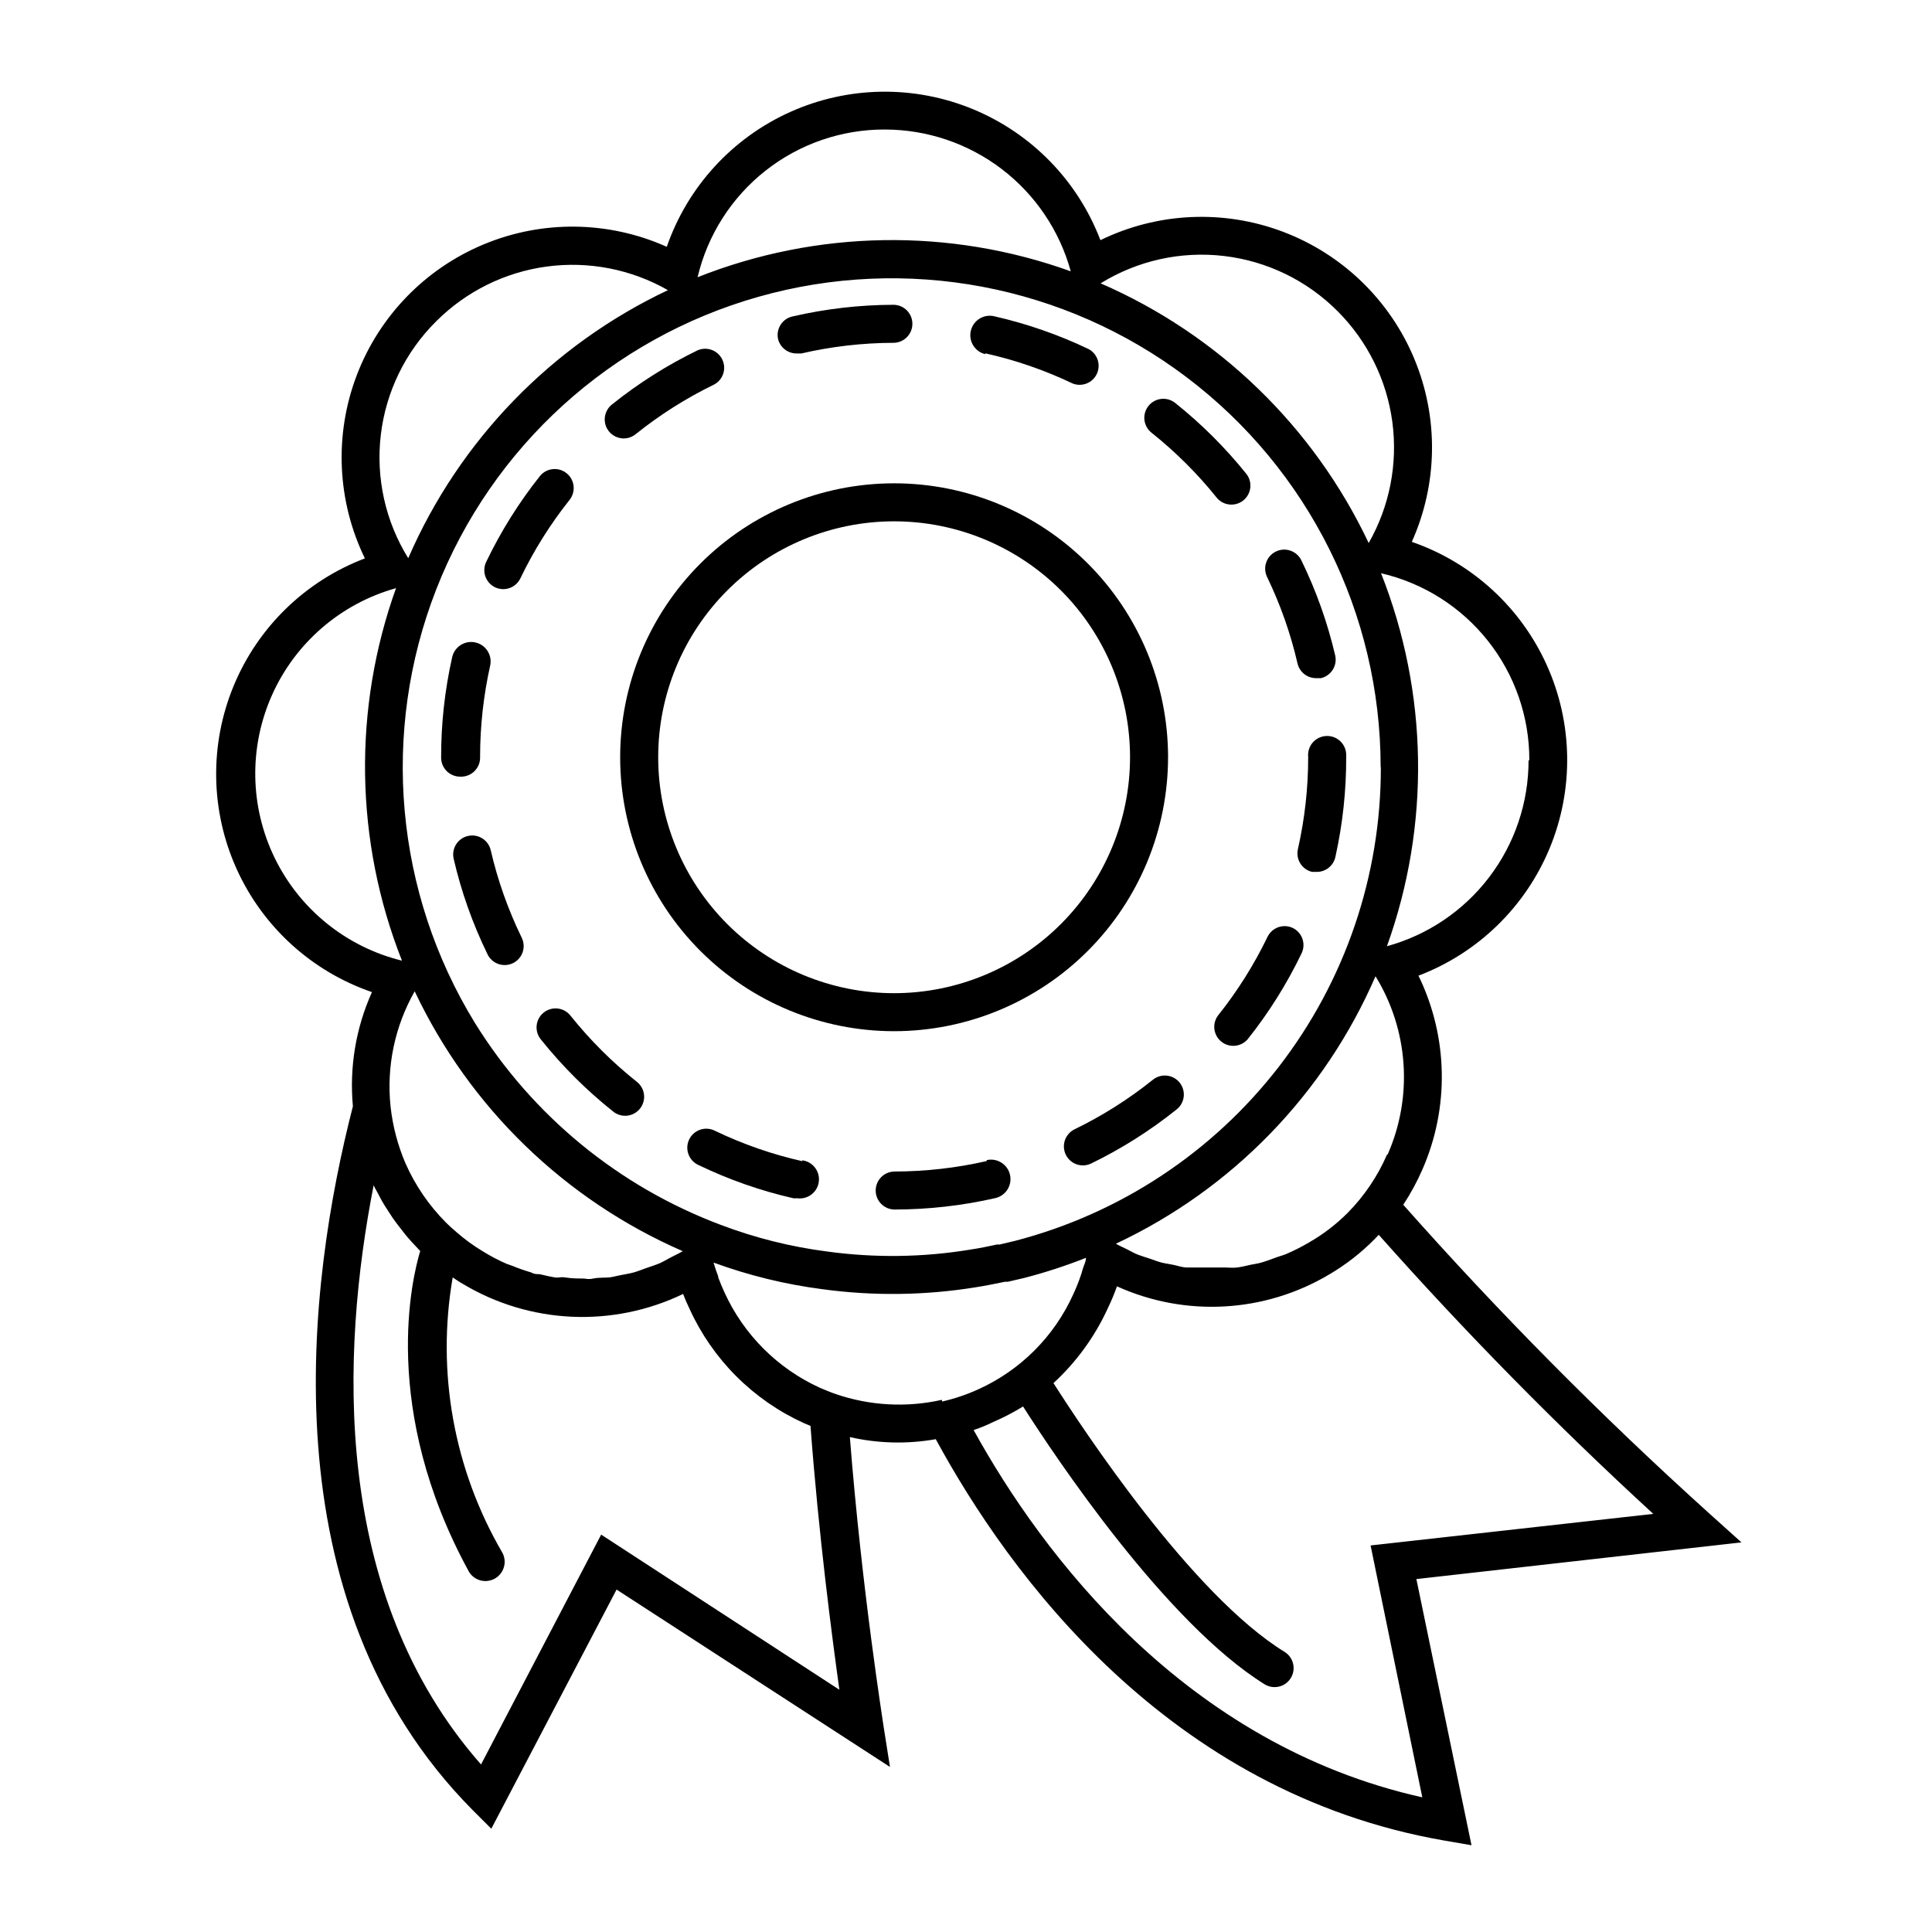 <?xml version="1.0" encoding="UTF-8"?>
<!-- Uploaded to: ICON Repo, www.svgrepo.com, Generator: ICON Repo Mixer Tools -->
<svg fill="#000000" width="800px" height="800px" version="1.1" viewBox="144 144 512 512" xmlns="http://www.w3.org/2000/svg">
 <g>
  <path d="m274.05 369.32c-0.625-2.711-3.332-4.406-6.047-3.777-2.711 0.625-4.402 3.332-3.777 6.043 2.012 8.707 5.004 17.156 8.918 25.191 0.555 1.242 1.594 2.203 2.871 2.668 1.277 0.469 2.691 0.395 3.914-0.195 1.227-0.594 2.16-1.656 2.59-2.945 0.43-1.293 0.316-2.703-0.309-3.91-3.578-7.359-6.316-15.102-8.16-23.074z"/>
  <path d="m271.23 344.58c0-8.133 0.895-16.242 2.668-24.18 0.613-2.785-1.148-5.535-3.93-6.148s-5.535 1.148-6.144 3.93c-1.961 8.73-2.941 17.652-2.922 26.602 0 1.336 0.527 2.617 1.473 3.562 0.945 0.945 2.227 1.477 3.562 1.477 1.418 0.07 2.797-0.457 3.805-1.453 1.004-0.996 1.547-2.371 1.488-3.789z"/>
  <path d="m486.6 389.92c-2.504-1.188-5.496-0.129-6.699 2.367-3.578 7.402-7.969 14.383-13.098 20.809-1.637 2.176-1.246 5.258 0.875 6.957 2.125 1.703 5.215 1.41 6.984-0.66 5.586-7.016 10.367-14.637 14.258-22.723 0.59-1.199 0.676-2.59 0.242-3.856-0.434-1.266-1.355-2.309-2.562-2.894z"/>
  <path d="m466.5 275.96c1.77 2.07 4.859 2.359 6.984 0.66 2.121-1.703 2.512-4.781 0.875-6.957-5.594-6.981-11.949-13.316-18.941-18.895-2.184-1.723-5.356-1.352-7.078 0.832-1.727 2.184-1.355 5.352 0.832 7.078 6.398 5.102 12.211 10.895 17.328 17.281z"/>
  <path d="m490.68 344.58c0.008 8.223-0.906 16.418-2.719 24.438-0.301 1.301-0.074 2.672 0.637 3.805 0.707 1.133 1.836 1.941 3.141 2.238h1.109c2.402 0.059 4.508-1.586 5.039-3.93 1.938-8.715 2.898-17.621 2.871-26.551v-0.504c0-1.336-0.531-2.617-1.477-3.562-0.945-0.945-2.227-1.473-3.562-1.473-1.43-0.008-2.793 0.59-3.754 1.648-0.961 1.055-1.426 2.473-1.285 3.891z"/>
  <path d="m487.86 319.84c0.547 2.32 2.652 3.941 5.039 3.879h1.16-0.004c1.305-0.301 2.434-1.105 3.144-2.242 0.707-1.133 0.938-2.5 0.637-3.805-2.039-8.707-5.047-17.156-8.969-25.191-1.227-2.504-4.246-3.539-6.75-2.316-2.504 1.223-3.543 4.246-2.32 6.75 3.531 7.32 6.238 15.008 8.062 22.926z"/>
  <path d="m350.17 233.74c0.527 2.344 2.637 3.988 5.039 3.93h1.16-0.004c8-1.848 16.18-2.793 24.387-2.82 2.781 0 5.039-2.258 5.039-5.039 0-2.785-2.258-5.039-5.039-5.039-8.973 0.027-17.91 1.059-26.652 3.074-2.703 0.555-4.457 3.184-3.93 5.894z"/>
  <path d="m405.04 237.62c8.02 1.785 15.812 4.473 23.227 8.012 2.461 0.965 5.25-0.133 6.387-2.519 1.141-2.383 0.242-5.242-2.055-6.551-8.043-3.852-16.492-6.793-25.188-8.766-2.785-0.613-5.535 1.148-6.148 3.93-0.613 2.781 1.148 5.535 3.93 6.144z"/>
  <path d="m449.42 430.23c-6.41 5.129-13.371 9.52-20.758 13.098-2.422 1.258-3.402 4.211-2.219 6.668 1.188 2.457 4.113 3.519 6.602 2.402 8.07-3.91 15.672-8.707 22.672-14.309 1.09-0.82 1.805-2.043 1.973-3.398 0.172-1.352-0.215-2.715-1.066-3.781-0.852-1.062-2.098-1.734-3.457-1.863-1.355-0.129-2.707 0.297-3.746 1.184z"/>
  <path d="m309.31 260.19c1.137-0.008 2.238-0.398 3.125-1.109 6.406-5.144 13.367-9.555 20.758-13.148 2.422-1.254 3.402-4.211 2.215-6.664-1.188-2.457-4.113-3.523-6.602-2.406-8.066 3.926-15.672 8.742-22.668 14.359-1.672 1.34-2.312 3.594-1.598 5.613 0.715 2.019 2.629 3.363 4.769 3.356z"/>
  <path d="m275.2 299.64c2.508 1.188 5.5 0.129 6.703-2.367 3.559-7.402 7.938-14.383 13.047-20.809 1.727-2.184 1.355-5.356-0.832-7.078-2.184-1.727-5.352-1.355-7.078 0.832-5.566 7.019-10.332 14.641-14.207 22.719-1.188 2.508-0.129 5.5 2.367 6.703z"/>
  <path d="m405.49 451.69c-8 1.828-16.176 2.758-24.383 2.773-2.781 0-5.039 2.254-5.039 5.039 0 2.781 2.258 5.035 5.039 5.035 8.969-0.016 17.906-1.027 26.652-3.023 2.781-0.625 4.531-3.387 3.902-6.168-0.625-2.785-3.387-4.531-6.172-3.906z"/>
  <path d="m356.67 451.74c-8.004-1.805-15.781-4.508-23.176-8.059-1.207-0.625-2.617-0.738-3.91-0.309-1.289 0.43-2.352 1.363-2.945 2.59-0.59 1.223-0.664 2.637-0.195 3.914 0.465 1.277 1.426 2.316 2.668 2.871 8.039 3.875 16.488 6.832 25.191 8.816h1.109-0.004c2.785 0.309 5.289-1.699 5.594-4.481 0.305-2.785-1.703-5.289-4.484-5.594z"/>
  <path d="m295.26 413.25c-0.82-1.09-2.047-1.805-3.398-1.973-1.352-0.172-2.719 0.215-3.781 1.066s-1.738 2.098-1.867 3.457c-0.125 1.355 0.301 2.707 1.188 3.746 5.606 7 11.977 13.355 18.992 18.941 1.035 0.887 2.387 1.312 3.746 1.188 1.355-0.129 2.606-0.805 3.457-1.867s1.238-2.43 1.066-3.781c-0.172-1.352-0.883-2.578-1.973-3.398-6.438-5.125-12.285-10.957-17.43-17.379z"/>
  <path d="m242.56 406.95c-4.262 9.473-5.996 19.887-5.039 30.23-11.891 46.25-23.227 130.99 31.641 186.41l5.039 5.039 33.199-63.379 72.449 47.004-1.762-11.184c0-0.352-5.644-35.266-8.867-76.227h-0.004c7.477 1.703 15.223 1.895 22.773 0.555 19.445 35.82 61.516 93.605 134.67 106.35l7.305 1.258-14.609-70.535 86.152-9.723-8.516-7.656c-28.539-25.738-55.621-53.055-81.113-81.816 1.938-2.941 3.625-6.043 5.039-9.27 7.242-16.461 6.871-35.277-1.008-51.441 15.75-5.992 28.328-18.215 34.77-33.785 6.438-15.57 6.168-33.109-0.746-48.477-6.914-15.367-19.863-27.199-35.789-32.707 6.894-15.367 7.141-32.895 0.684-48.449-6.457-15.555-19.051-27.754-34.801-33.719-15.75-5.965-33.266-5.164-48.406 2.215-6.004-15.727-18.227-28.281-33.785-34.711-15.555-6.426-33.074-6.156-48.43 0.746-15.352 6.898-27.184 19.824-32.703 35.727-15.375-6.887-32.91-7.129-48.473-0.664-15.559 6.465-27.762 19.059-33.73 34.812-5.969 15.758-5.172 33.277 2.199 48.426-15.754 5.984-28.34 18.207-34.781 33.781-6.438 15.57-6.16 33.113 0.766 48.477 6.93 15.359 19.895 27.18 35.828 32.664zm60.758 143.74-31.84 60.91c-39.902-45.344-37.082-109.38-28.465-153.46 0.301 0.656 0.707 1.309 1.059 1.965l1.059 2.016c0.555 0.957 1.109 1.863 1.715 2.769l1.211 1.863c0.656 0.957 1.359 1.863 2.117 2.82l1.211 1.562c1.16 1.41 2.418 2.769 3.68 4.082l0.301 0.301c-2.117 6.953-10.68 41.816 12.848 84.891l-0.008 0.004c1.391 2.449 4.504 3.309 6.953 1.914 2.445-1.391 3.305-4.504 1.914-6.949-12.809-21.984-17.445-47.785-13.102-72.852 0.906 0.605 1.762 1.211 2.672 1.715v-0.004c17.773 10.664 39.719 11.668 58.391 2.672 0.504 1.359 1.109 2.719 1.715 3.981 6.106 13.387 16.84 24.121 30.227 30.227l1.812 0.754c2.168 28.918 5.644 55.418 7.656 69.93zm-49.422-143.99c14.559 30.801 39.801 55.27 71.035 68.871-1.008 0.605-2.117 1.109-3.176 1.664s-1.863 1.059-2.871 1.512c-1.008 0.453-2.519 0.906-3.777 1.359-1.258 0.453-1.863 0.707-2.82 1.008-0.957 0.301-2.719 0.605-4.031 0.855-1.309 0.25-1.812 0.453-2.769 0.555-0.957 0.102-2.871 0-4.281 0.301s-1.762 0-2.621 0c-0.855 0-2.973 0-4.484-0.25-1.512-0.25-1.664 0-2.469 0-0.805 0-3.125-0.555-4.637-0.906-0.707 0-1.461 0-2.215-0.453v-0.004c-1.711-0.496-3.391-1.086-5.039-1.762l-1.562-0.555c-2.176-0.957-4.277-2.066-6.297-3.324-2.445-1.469-4.758-3.156-6.902-5.039-0.957-0.805-1.863-1.613-2.769-2.519-4.508-4.519-8.145-9.832-10.73-15.668-2.074-4.812-3.414-9.906-3.981-15.113-1.113-10.598 1.125-21.273 6.398-30.531zm139.71 108.27c-9.367 2.109-19.137 1.566-28.215-1.562-1.461-0.504-2.871-1.109-4.18-1.664-11.152-5.098-20.094-14.039-25.191-25.188-0.605-1.309-1.16-2.621-1.664-3.981 0-0.504-0.301-1.008-0.453-1.461-0.152-0.453-0.555-1.664-0.805-2.519 9.312 3.41 18.98 5.777 28.816 7.051 13.504 1.844 27.203 1.672 40.656-0.504 2.57-0.402 5.039-0.906 7.758-1.461h0.754l4.332-1.008h0.004c5.562-1.441 11.031-3.223 16.375-5.34 0 1.008-0.555 1.965-0.855 2.973-0.301 1.008-0.301 1.109-0.504 1.664-0.578 1.715-1.25 3.398-2.016 5.039-5.051 11.184-14.008 20.141-25.191 25.188-3.074 1.398-6.281 2.477-9.57 3.227zm188.48 30.23-74.867 8.359 13.703 66.754c-62.977-14.055-100.76-64.438-118.9-97.336 1.812-0.605 3.527-1.309 5.039-2.066l-0.004 0.004c2.789-1.195 5.481-2.594 8.062-4.184 8.613 13.504 37.785 57.281 63.984 73.605 2.363 1.477 5.477 0.754 6.953-1.609 1.473-2.367 0.75-5.481-1.613-6.953-24.637-15.113-53.656-59.297-61.262-71.238h-0.004c6.082-5.59 10.98-12.34 14.41-19.852 0.914-1.883 1.723-3.82 2.418-5.793 18.184 8.234 39.25 7.031 56.379-3.223 4.344-2.566 8.344-5.68 11.887-9.273l1.109-1.16v0.004c22.945 25.836 47.195 50.488 72.648 73.855zm-70.535-95.168v-0.004c-2.504 5.762-6.059 11.004-10.48 15.465-3.008 3-6.394 5.594-10.074 7.711-1.977 1.176-4.031 2.219-6.148 3.121-0.707 0.301-1.461 0.504-2.215 0.754s-2.769 1.059-4.18 1.461c-1.41 0.402-1.914 0.402-2.871 0.605s-2.469 0.605-3.727 0.754c-1.258 0.152-2.117 0-3.176 0h-3.477-3.324-3.324c-1.109 0-2.266-0.402-3.375-0.656-1.109-0.25-2.117-0.352-3.176-0.605-1.059-0.25-2.168-0.707-3.223-1.059-1.059-0.352-2.117-0.656-3.176-1.059-1.059-0.402-1.965-0.957-2.973-1.461s-1.965-0.906-2.922-1.461l-0.004 0.008c30.812-14.449 55.285-39.66 68.82-70.887 8.754 14.254 9.957 31.895 3.223 47.207zm37.535-104.49-0.004-0.008c0.004 11.184-3.668 22.059-10.453 30.953-6.781 8.891-16.293 15.312-27.078 18.27 11.523-32.039 10.969-67.184-1.562-98.848 11.188 2.59 21.168 8.898 28.305 17.895 7.141 8.996 11.016 20.148 10.992 31.633zm-50.586-119.05c7.91 7.922 12.996 18.223 14.48 29.316 1.484 11.098-0.719 22.375-6.266 32.098-14.562-30.789-39.805-55.246-71.039-68.82 9.77-6.039 21.297-8.594 32.703-7.246 11.406 1.344 22.023 6.508 30.121 14.652zm11.438 120.91c0.023 28.699-9.488 56.598-27.043 79.305-17.555 22.707-42.156 38.938-69.941 46.141l-4.031 0.957h-0.707c-2.316 0.504-4.734 1.008-7.152 1.359v0.004c-12.496 2.051-25.234 2.219-37.785 0.504-9.699-1.246-19.219-3.629-28.363-7.106-26.984-10.152-49.855-28.945-65.043-53.453-21.23-34.59-25.027-77.129-10.262-114.93 14.766-37.805 46.387-66.508 85.441-77.547 39.055-11.043 81.027-3.152 113.4 21.324 32.371 24.473 51.41 62.703 51.434 103.29zm-131.45-169.08c11.195 0.008 22.078 3.688 30.98 10.477 8.898 6.789 15.328 16.312 18.293 27.105-32.055-11.559-67.227-11-98.898 1.562 2.641-11.168 8.98-21.117 17.988-28.223 9.012-7.109 20.164-10.957 31.637-10.922zm-118.9 50.832c7.914-7.922 18.211-13.027 29.309-14.52 11.102-1.492 22.383 0.707 32.105 6.258-30.793 14.551-55.25 39.797-68.82 71.035-6.051-9.758-8.613-21.277-7.266-32.68 1.344-11.402 6.516-22.012 14.672-30.094zm-10.578 70.535c-11.535 32.051-11 67.211 1.512 98.895-14.703-3.606-27.047-13.551-33.695-27.152-6.648-13.602-6.914-29.453-0.73-43.27 6.188-13.816 18.188-24.172 32.762-28.273z"/>
  <path d="m453.55 344.58c-0.027-19.246-7.699-37.699-21.324-51.293s-32.094-21.223-51.344-21.203c-19.246 0.016-37.703 7.68-51.305 21.297-13.602 13.621-21.234 32.086-21.227 51.336 0.008 19.246 7.66 37.703 21.277 51.312 13.613 13.609 32.074 21.25 51.32 21.25 19.27-0.012 37.742-7.68 51.359-21.312 13.613-13.633 21.254-32.117 21.242-51.387zm-72.602 62.625c-16.574 0-32.473-6.582-44.195-18.301-11.727-11.719-18.316-27.613-18.324-44.188-0.012-16.578 6.562-32.48 18.273-44.211 11.715-11.73 27.605-18.328 44.18-18.348 16.578-0.016 32.48 6.551 44.219 18.254 11.738 11.707 18.344 27.594 18.371 44.168 0.016 16.598-6.566 32.52-18.289 44.262-11.727 11.746-27.637 18.352-44.234 18.363z"/>
 </g>
</svg>